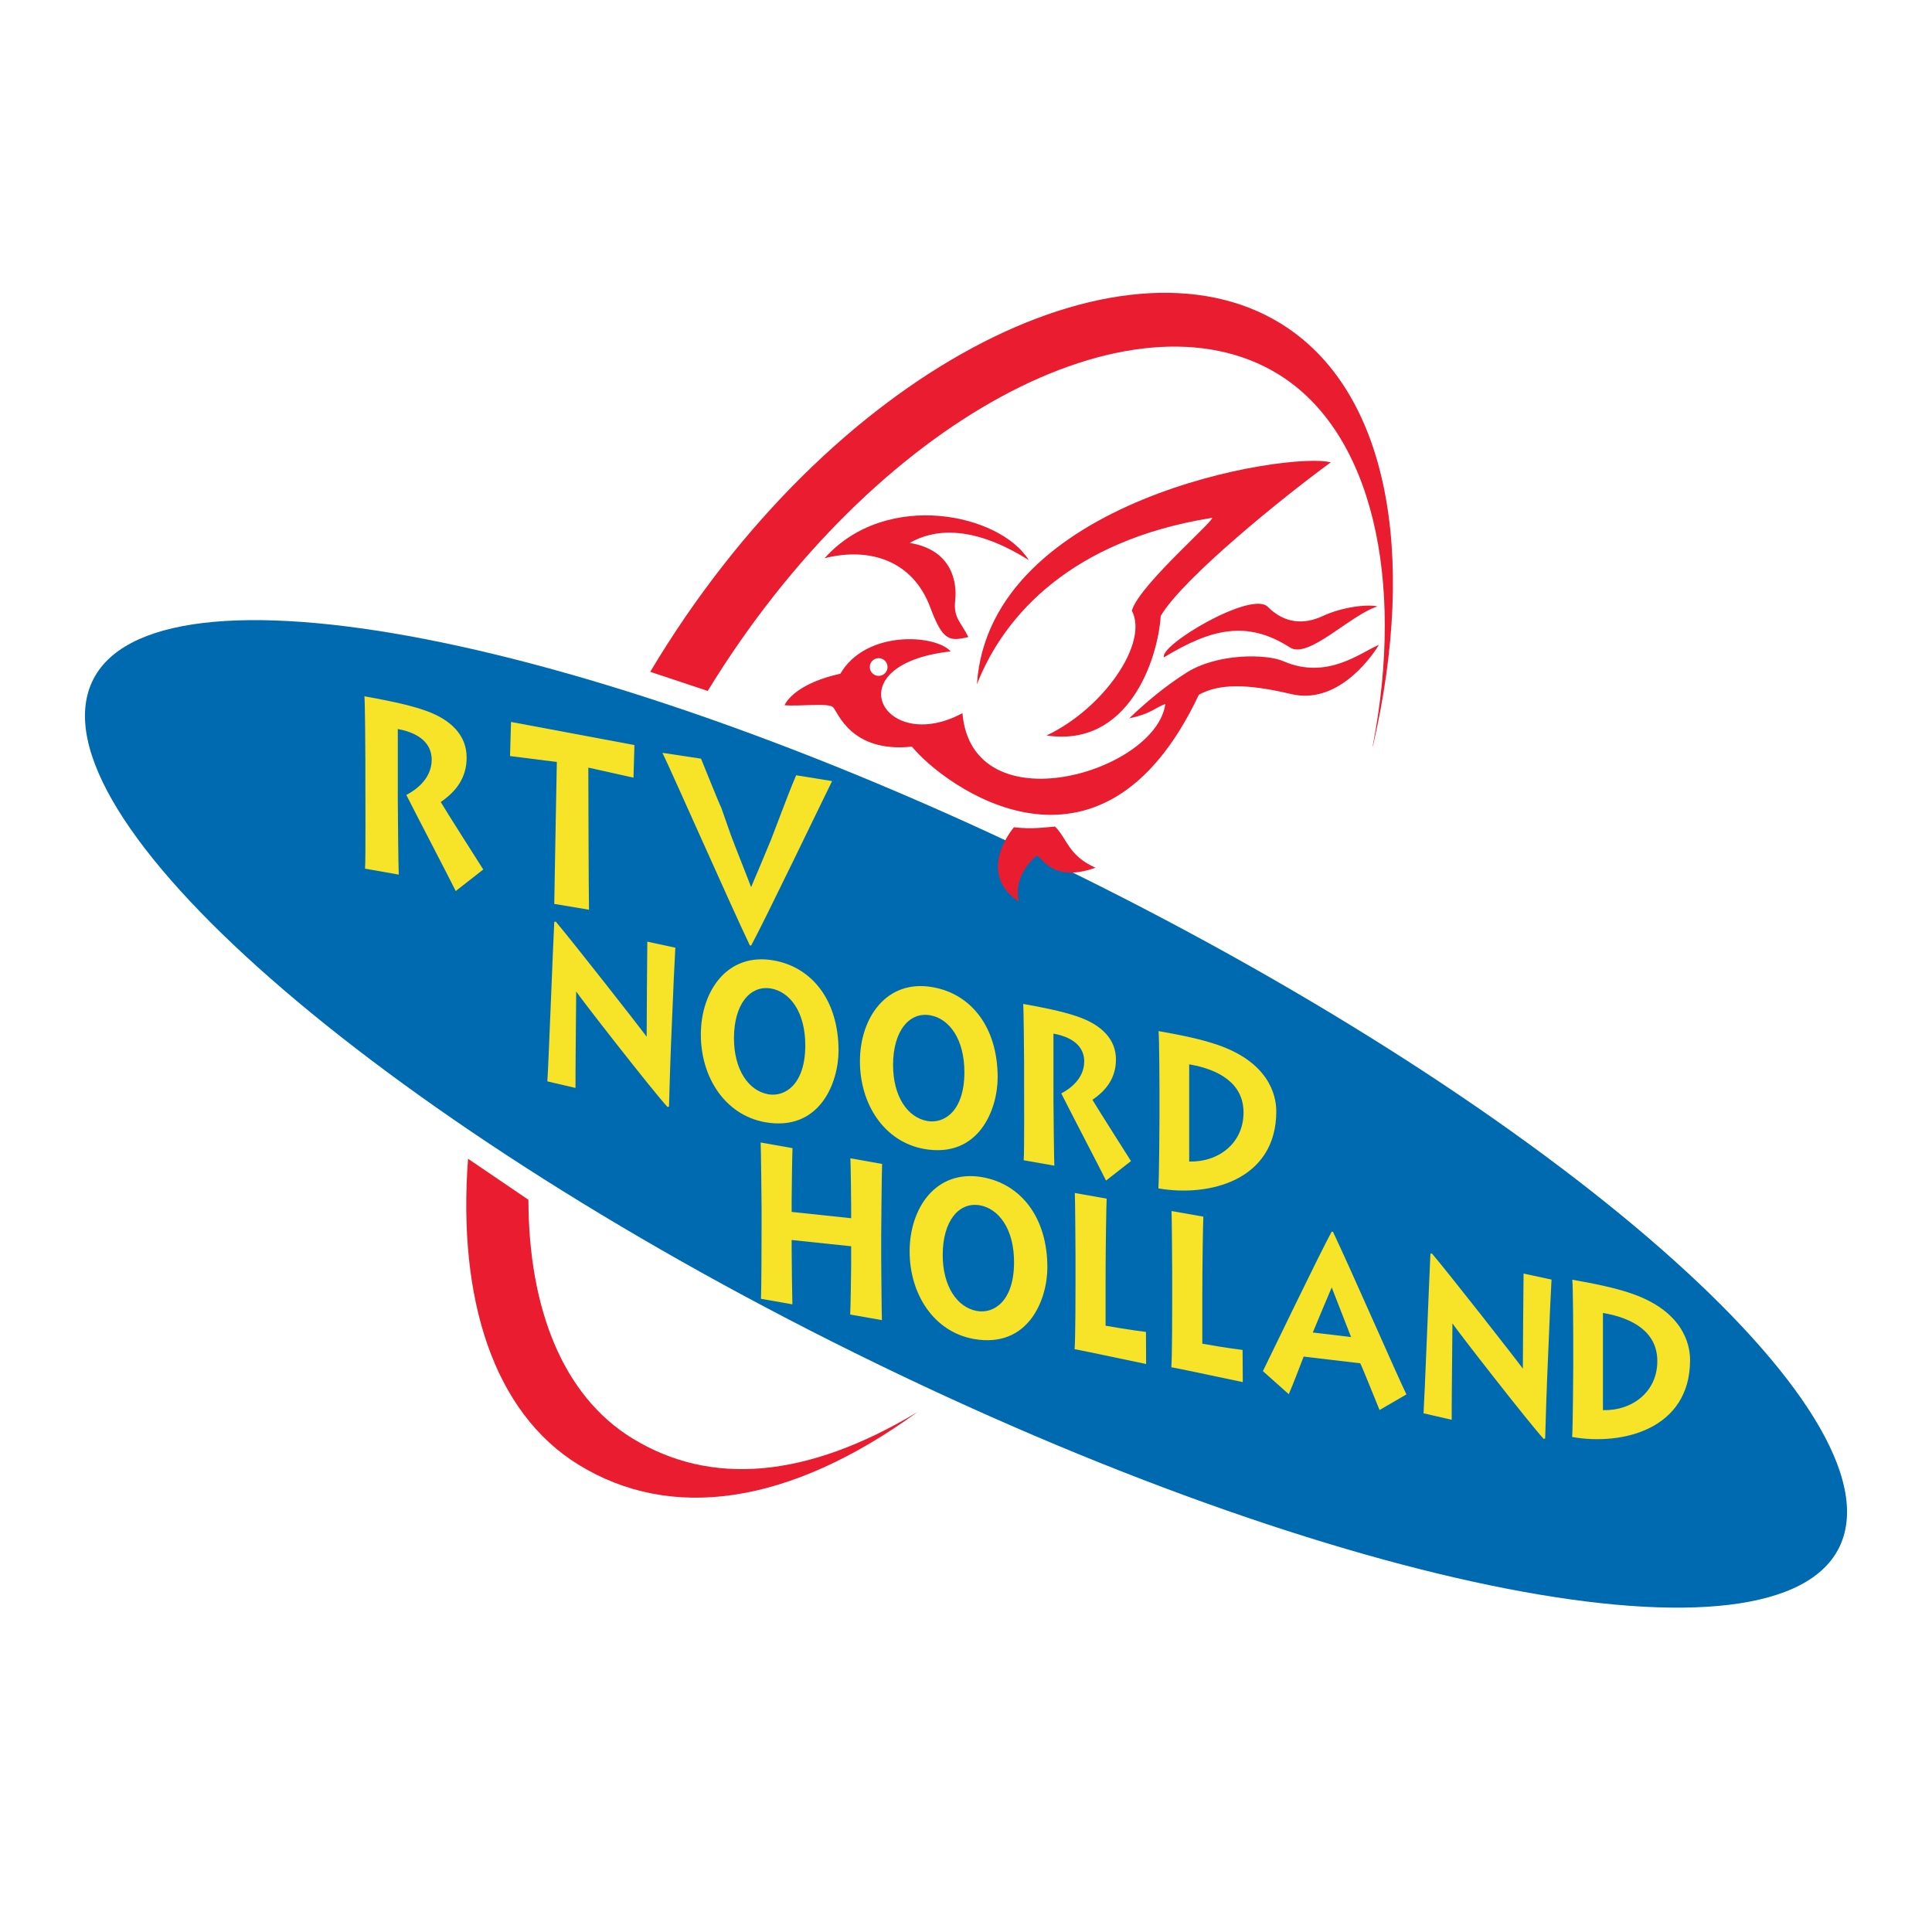 <?xml version="1.0" encoding="utf-8"?>
<!-- Generator: Adobe Illustrator 13.0.0, SVG Export Plug-In . SVG Version: 6.00 Build 14948)  -->
<!DOCTYPE svg PUBLIC "-//W3C//DTD SVG 1.0//EN" "http://www.w3.org/TR/2001/REC-SVG-20010904/DTD/svg10.dtd">
<svg version="1.0" id="Layer_1" xmlns="http://www.w3.org/2000/svg" xmlns:xlink="http://www.w3.org/1999/xlink" x="0px" y="0px"
	 width="192.756px" height="192.756px" viewBox="0 0 192.756 192.756" enable-background="new 0 0 192.756 192.756"
	 xml:space="preserve">
<g>
	<polygon fill-rule="evenodd" clip-rule="evenodd" fill="#FFFFFF" points="0,0 192.756,0 192.756,192.756 0,192.756 0,0 	"/>
	<path fill-rule="evenodd" clip-rule="evenodd" fill="#FFFFFF" d="M61.008,70.479c20.36-34.183,49.973-49.689,67.6-38.85
		c5.343,3.284,8.623,8.678,10.404,16.16c3.972,16.65-2.795,40.25-14.945,62.143c-14.419,19.439-28.976,33.32-45.758,39.233
		c-7.259,2.547-15.53,1.369-20.874-1.921C39.805,136.407,41.409,103.392,61.008,70.479L61.008,70.479z"/>
	<path fill-rule="evenodd" clip-rule="evenodd" fill="#006AB1" d="M103.061,85.133C54.651,62.026,12.422,54.94,8.734,69.298
		c-3.686,14.355,32.564,44.729,80.971,67.836c48.398,23.107,90.625,30.195,94.316,15.832
		C187.71,138.61,151.465,108.237,103.061,85.133L103.061,85.133z"/>
	<path fill-rule="evenodd" clip-rule="evenodd" fill="#F7E328" d="M76.918,83.794c-0.352,0.843-1.611,3.883-1.98,4.717
		c-0.281-0.766-1.632-4.147-2.018-5.189l-0.959-2.736c-0.205-0.383-1.553-3.764-2.02-4.893l-3.849-0.583
		c0.955,1.952,6.732,15.043,8.715,19.204l0.131,0.026c1.236-2.235,7.34-14.93,8.08-16.412l-3.583-0.579
		c-0.41,0.896-1.389,3.501-1.559,3.935L76.918,83.794L76.918,83.794z"/>
	<path fill-rule="evenodd" clip-rule="evenodd" fill="#F7E328" d="M55.556,76.022l-4.67-0.59l0.1-3.403l12.312,2.306l-0.095,3.254
		l-4.506-1.005c0,0.002,0.028,12.796,0.067,14.179l-3.465-0.58C55.323,88.328,55.556,76.022,55.556,76.022L55.556,76.022z"/>
	<path fill-rule="evenodd" clip-rule="evenodd" fill="#F7E328" d="M36.418,86.665c0.076-0.564,0.035-8.29,0.035-8.804v-1.997
		c0-0.729-0.035-5.921-0.095-6.393c1.962,0.346,4.245,0.795,5.878,1.354c2.805,0.931,4.321,2.565,4.321,4.756
		c0,2.015-1.052,3.39-2.584,4.436c0.538,0.918,3.735,5.937,4.242,6.734l-2.747,2.148c-0.349-0.744-4.36-8.438-4.929-9.588
		c0.918-0.469,2.531-1.6,2.531-3.517c0-1.149-0.643-2.55-3.381-3.06v7.06c0,0.923,0.057,7.09,0.097,7.466L36.418,86.665
		L36.418,86.665z"/>
	<path fill-rule="evenodd" clip-rule="evenodd" fill="#F7E328" d="M54.609,107.889c0.058-0.804,0.192-4.114,0.336-7.556
		c0.141-3.439,0.285-7.036,0.354-8.35l0.142-0.04c1.658,1.949,8.51,10.703,9.077,11.49c0-0.907,0.046-8.626,0.065-9.484l2.797,0.604
		c-0.074,1.272-0.218,4.25-0.339,7.405c-0.142,3.156-0.246,6.47-0.296,8.447l-0.145,0.039c-1.409-1.506-8.846-11.052-9.08-11.485
		l-0.034-0.01c0,0.75-0.086,8.856-0.068,9.594L54.609,107.889L54.609,107.889z"/>
	<path fill-rule="evenodd" clip-rule="evenodd" fill="#F7E328" d="M77.181,95.821c3.82,0.671,6.48,3.968,6.48,9.006
		c0,3.149-1.853,8.105-7.343,7.133c-3.97-0.725-6.394-4.455-6.394-8.747C69.924,98.913,72.542,95,77.181,95.821L77.181,95.821z
		 M76.653,109.177c1.655,0.285,3.67-0.969,3.691-4.827c0.018-3.379-1.532-5.39-3.411-5.725c-2.065-0.362-3.705,1.535-3.705,4.958
		C73.229,106.688,74.657,108.824,76.653,109.177L76.653,109.177z"/>
	<path fill-rule="evenodd" clip-rule="evenodd" fill="#F7E328" d="M93.055,98.491c3.817,0.669,6.482,3.97,6.482,9.003
		c0,3.156-1.857,8.106-7.345,7.136c-3.972-0.721-6.396-4.457-6.396-8.741C85.796,101.584,88.414,97.67,93.055,98.491L93.055,98.491z
		 M92.528,111.844c1.655,0.288,3.673-0.965,3.69-4.827c0.013-3.371-1.537-5.396-3.407-5.721c-2.065-0.368-3.709,1.534-3.709,4.958
		C89.102,109.365,90.529,111.495,92.528,111.844L92.528,111.844z"/>
	<path fill-rule="evenodd" clip-rule="evenodd" fill="#F7E328" d="M102.132,115.759c0.076-0.515,0.042-7.521,0.042-7.981v-1.812
		c0-0.664-0.042-5.373-0.092-5.804c1.786,0.315,3.852,0.721,5.333,1.23c2.54,0.847,3.923,2.327,3.923,4.312
		c0,1.832-0.955,3.08-2.346,4.022c0.493,0.837,3.387,5.389,3.846,6.114l-2.489,1.946c-0.32-0.676-3.956-7.654-4.465-8.695
		c0.826-0.431,2.289-1.451,2.289-3.196c0-1.036-0.582-2.313-3.071-2.772v6.401c0,0.842,0.058,6.44,0.092,6.775L102.132,115.759
		L102.132,115.759z"/>
	<path fill-rule="evenodd" clip-rule="evenodd" fill="#F7E328" d="M115.682,108.76c0-0.463-0.023-5.261-0.092-5.888
		c2.329,0.412,4.252,0.813,5.845,1.359c5.103,1.739,5.9,4.971,5.9,6.647c0,6.918-6.742,8.57-11.764,7.687
		c0.076-1.002,0.11-6.475,0.11-7.07V108.76L115.682,108.76z M118.646,115.887c2.934,0.071,5.421-1.826,5.421-4.897
		c0-2.892-2.438-4.292-5.421-4.801V115.887L118.646,115.887z"/>
	<path fill-rule="evenodd" clip-rule="evenodd" fill="#F7E328" d="M75.924,129.581c0.045-0.963,0.058-6.128,0.058-6.703v-2.385
		c0-0.366-0.058-5.968-0.092-6.505l3.179,0.563c-0.031,0.391-0.086,4.751-0.086,5.149v1.214l5.936,0.628v-1.26
		c0-0.378-0.04-4.223-0.076-4.717l3.164,0.562c-0.034,0.52-0.089,6.605-0.089,7.133v2.21c0,0.288,0.042,5.815,0.071,6.24
		l-3.164-0.559c0.042-0.745,0.094-4.468,0.094-4.882v-1.929l-5.936-0.624v1.039c0,0.994,0.055,4.869,0.075,5.381L75.924,129.581
		L75.924,129.581z"/>
	<path fill-rule="evenodd" clip-rule="evenodd" fill="#F7E328" d="M98.011,117.448c3.813,0.677,6.485,3.972,6.485,9.003
		c0,3.156-1.855,8.114-7.354,7.136c-3.972-0.719-6.388-4.46-6.388-8.743C90.754,120.544,93.367,116.635,98.011,117.448
		L98.011,117.448z M97.48,130.799c1.658,0.293,3.678-0.961,3.691-4.822c0.021-3.374-1.54-5.389-3.408-5.723
		c-2.069-0.361-3.709,1.533-3.709,4.956C94.054,128.319,95.487,130.446,97.48,130.799L97.48,130.799z"/>
	<path fill-rule="evenodd" clip-rule="evenodd" fill="#F7E328" d="M114.349,136.087c-0.354-0.061-6.107-1.299-7.136-1.479
		c0.09-1.151,0.09-5.874,0.09-6.406v-2.938c0-0.359-0.035-5.813-0.068-6.238l3.177,0.562c-0.034,0.504-0.107,4.952-0.107,7.729v4.95
		c0.428,0.071,2.509,0.44,4.029,0.619L114.349,136.087L114.349,136.087z"/>
	<path fill-rule="evenodd" clip-rule="evenodd" fill="#F7E328" d="M123.992,137.893c-0.346-0.061-6.109-1.308-7.127-1.482
		c0.084-1.157,0.084-5.877,0.084-6.41v-2.935c0-0.35-0.034-5.819-0.065-6.241l3.177,0.562c-0.04,0.498-0.105,4.947-0.105,7.73v4.945
		c0.42,0.073,2.503,0.443,4.017,0.622L123.992,137.893L123.992,137.893z"/>
	<path fill-rule="evenodd" clip-rule="evenodd" fill="#F7E328" d="M126,136.798c0.705-1.425,5.688-11.784,6.865-13.92l0.131,0.026
		c1.887,3.978,6.406,14.355,7.324,16.216l-2.682,1.558c-0.445-1.073-1.73-4.3-1.927-4.662l-5.646-0.668
		c-0.166,0.412-1.1,2.9-1.485,3.751L126,136.798L126,136.798z M134.796,133.398c-0.373-0.989-1.661-4.224-1.931-4.95
		c-0.349,0.795-1.551,3.7-1.887,4.496L134.796,133.398L134.796,133.398z"/>
	<path fill-rule="evenodd" clip-rule="evenodd" fill="#F7E328" d="M142.026,141.006c0.052-0.811,0.196-4.124,0.335-7.558
		c0.145-3.442,0.286-7.042,0.352-8.354l0.143-0.042c1.662,1.949,8.515,10.707,9.079,11.495c0-0.904,0.055-8.622,0.071-9.482
		l2.79,0.598c-0.073,1.272-0.212,4.247-0.335,7.408c-0.142,3.151-0.25,6.47-0.3,8.444l-0.146,0.045
		c-1.409-1.513-8.841-11.06-9.074-11.493l-0.031-0.008c0,0.754-0.095,8.862-0.074,9.592L142.026,141.006L142.026,141.006z"/>
	<path fill-rule="evenodd" clip-rule="evenodd" fill="#F7E328" d="M156.963,133.563c0-0.462-0.021-5.253-0.094-5.885
		c2.337,0.412,4.263,0.816,5.85,1.356c5.101,1.739,5.9,4.977,5.9,6.652c0,6.913-6.75,8.568-11.766,7.683
		c0.073-1.003,0.109-6.47,0.109-7.065V133.563L156.963,133.563z M159.926,140.691c2.936,0.07,5.425-1.826,5.425-4.898
		c0-2.891-2.435-4.294-5.425-4.798V140.691L159.926,140.691z"/>
	<path fill-rule="evenodd" clip-rule="evenodd" fill="#EA1C2F" d="M101.158,82.536c1.879,0.218,3.096,0,4.105-0.068
		c1.228,1.22,1.299,2.883,4.038,4.105c-3.894,1.37-4.977-0.503-5.84-1.223c-1.514,1.223-2.235,3.099-1.802,4.607
		C97.413,87.15,100.87,82.895,101.158,82.536L101.158,82.536z"/>
	<path fill-rule="evenodd" clip-rule="evenodd" fill="#EA1C2F" d="M46.697,115.609c-1.052,13.998,2.552,25.315,11.031,30.53
		c9.197,5.661,20.961,4.066,33.807-5.258c-11.062,6.644-20.638,7.417-28.455,2.618c-6.923-4.257-10.329-12.917-10.361-23.799
		L46.697,115.609L46.697,115.609z"/>
	<path fill-rule="evenodd" clip-rule="evenodd" fill="#EA1C2F" d="M70.609,68.936c16.68-27.244,42.436-40.511,56.928-31.599
		c9.402,5.782,12.631,20.544,9.418,37.095l0.023,0.002c4.438-19.208,1.517-35.571-9.213-42.166
		c-16.021-9.854-44.986,4.764-62.892,34.76L70.609,68.936L70.609,68.936z"/>
	<path fill-rule="evenodd" clip-rule="evenodd" fill="#EA1C2F" d="M128.84,69.25c-4.451-1.051-7.205-1.051-9.233,0.068
		c-9.825,20.827-25.547,8.967-28.622,5.173c-6.097,0.653-7.408-3.473-7.865-3.932c-0.459-0.455-3.34-0.068-4.848-0.197
		c0.328-0.721,1.705-2.292,5.572-3.146c2.55-4.386,9.494-3.927,11.005-2.224c-11.729,1.309-6.69,10.412,1.173,6.16
		c0.985,11.328,19.323,5.892,20.244-0.921c-1.178,0.464-1.443,0.984-3.604,1.438c1.634-1.564,3.567-3.206,5.762-4.586
		c3.043-1.901,7.88-1.87,9.633-1.109c4.389,1.907,7.75-0.918,9.52-1.637C136.613,65.917,133.293,70.297,128.84,69.25L128.84,69.25z
		 M102.641,55.884c-2.849-4.623-14.213-7.075-20.371-0.191c4.392-1.114,8.772,0.155,10.543,4.908
		c1.246,3.345,1.897,3.408,3.801,2.955c-0.785-1.574-1.508-1.902-1.312-3.673c0.194-1.769-0.299-5.024-4.539-5.714
		C92.935,52.912,96.738,52.17,102.641,55.884L102.641,55.884z M120.783,51.689c1.384-0.595-7.14,6.611-7.859,9.24
		c1.705,3.211-2.822,9.767-8.51,12.448c8.183,1.241,11.113-7.6,11.391-11.921c2.232-3.803,12.385-11.991,16.966-15.325
		c-4.124-1.115-34.072,3.607-35.303,22.142C100.219,61.257,107.027,53.922,120.783,51.689L120.783,51.689z M116.13,65.583
		c4.653-2.82,8.249-3.765,12.576-0.982c1.837,1.176,5.998-3.237,8.722-4.097c-0.955-0.242-3.478,0.037-5.444,0.952
		c-1.965,0.917-3.861,0.719-5.501-0.915C124.845,58.896,115.611,64.406,116.13,65.583L116.13,65.583z M87.667,67.433
		c0.483,0,0.884-0.399,0.884-0.884c0-0.486-0.401-0.884-0.884-0.884c-0.493,0-0.887,0.398-0.887,0.884
		C86.779,67.034,87.173,67.433,87.667,67.433L87.667,67.433z"/>
</g>
</svg>
